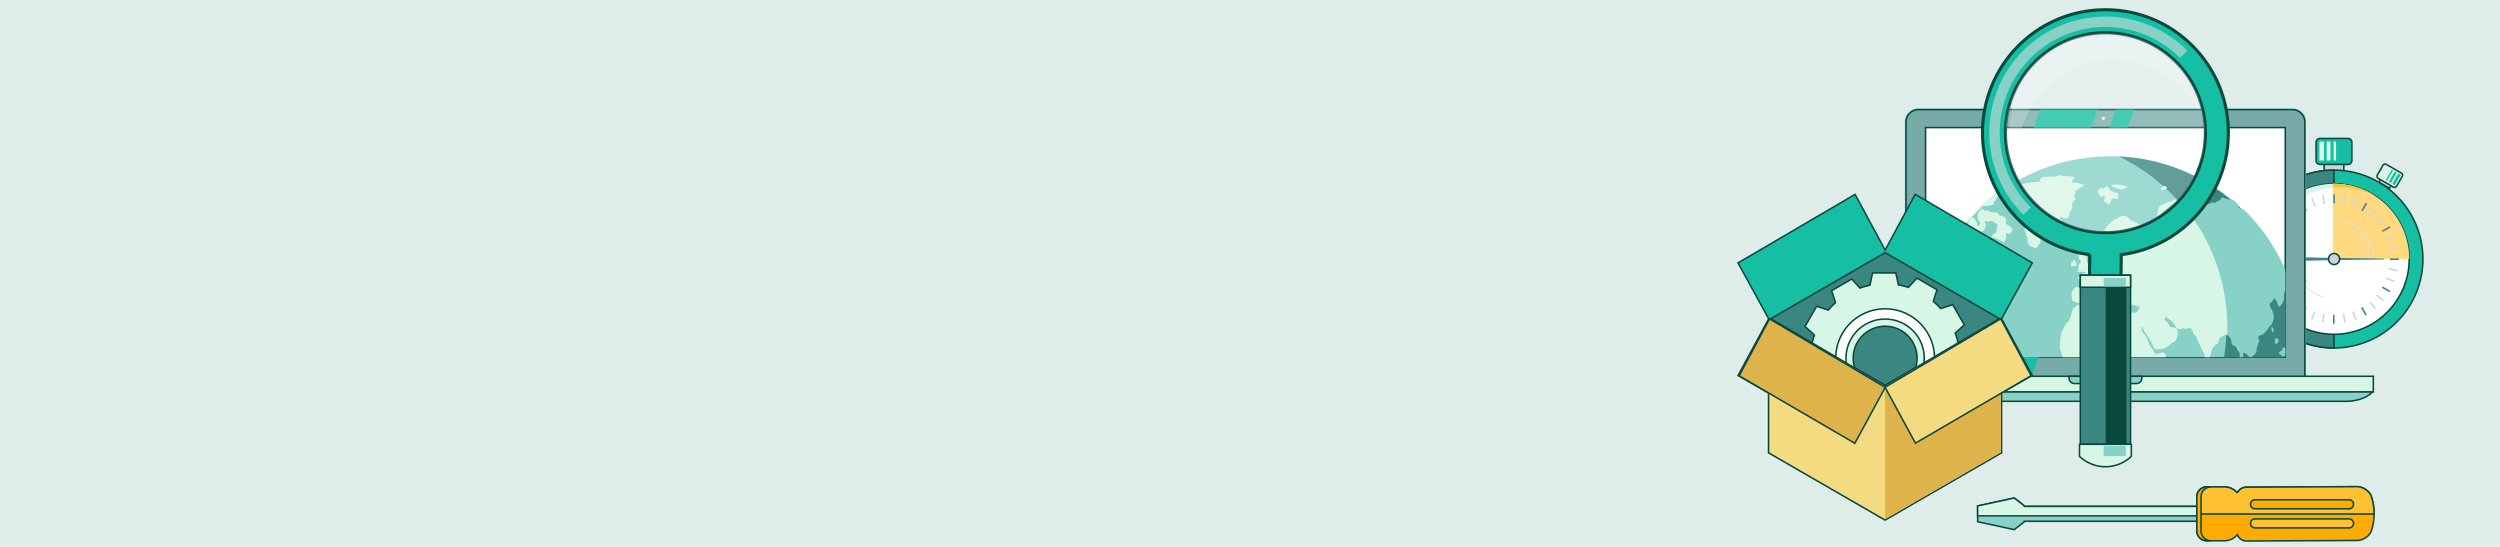 <svg xmlns="http://www.w3.org/2000/svg" xmlns:xlink="http://www.w3.org/1999/xlink" width="1600" height="350" viewBox="0 0 1600 350">
  <defs>
    <clipPath id="clip-path">
      <rect id="Rectangle_971" data-name="Rectangle 971" width="82.823" height="82.819" fill="none"/>
    </clipPath>
    <clipPath id="clip-path-2">
      <rect id="Rectangle_972" data-name="Rectangle 972" width="18.752" height="24.612" fill="none"/>
    </clipPath>
    <clipPath id="clip-path-3">
      <rect id="Rectangle_973" data-name="Rectangle 973" width="18.745" height="24.612" fill="none"/>
    </clipPath>
    <clipPath id="clip-path-4">
      <rect id="Rectangle_978" data-name="Rectangle 978" width="230.206" height="146.937" fill="none" stroke="rgba(0,0,0,0)" stroke-width="1"/>
    </clipPath>
    <clipPath id="clip-path-5">
      <rect id="Rectangle_979" data-name="Rectangle 979" width="127.518" height="127.493" fill="none"/>
    </clipPath>
    <clipPath id="clip-path-6">
      <rect id="Rectangle_980" data-name="Rectangle 980" width="121.8" height="90.075" fill="none"/>
    </clipPath>
  </defs>
  <g id="bg-Top-IT-Consulting-Services-in-Melbourne" transform="translate(0 -129)">
    <rect id="bg" width="1600" height="350" transform="translate(0 129)" fill="#deecea"/>
    <g id="bg-img-Top-IT-Consulting-Services-in-Melbourne">
      <g id="Group_3894" data-name="Group 3894" transform="translate(1113 135.255)">
        <g id="Group_3896" data-name="Group 3896">
          <rect id="Rectangle_945" data-name="Rectangle 945" width="12.566" height="13.472" transform="translate(374.462 94.92)" fill="#dce4e7"/>
          <rect id="Rectangle_946" data-name="Rectangle 946" width="12.566" height="8.289" transform="translate(374.463 94.92)" fill="#cdd5d8" stroke="#09483d" stroke-width="1"/>
          <g id="Group_3882" data-name="Group 3882">
            <g id="Group_3895" data-name="Group 3895">
              <path id="Path_6114" data-name="Path 6114" d="M370.057,91.558a2.471,2.471,0,0,1-2.472,2.471l-17.952-.005a2.466,2.466,0,0,1-2.473-2.466V79.884a2.473,2.473,0,0,1,2.473-2.47h17.952a2.47,2.47,0,0,1,2.472,2.47Z" transform="translate(22.138 4.937)" fill="#16bfa3" stroke="#09483d" stroke-width="1"/>
              <rect id="Rectangle_947" data-name="Rectangle 947" width="12.12" height="2.934" transform="translate(371.414 96.49) rotate(-89.917)" fill="#d7f6e5"/>
              <rect id="Rectangle_948" data-name="Rectangle 948" width="2.468" height="12.122" transform="translate(376.032 84.373)" fill="#d7f6e5"/>
              <rect id="Rectangle_949" data-name="Rectangle 949" width="1.537" height="12.122" transform="translate(380.54 84.372)" fill="#d7f6e5"/>
              <rect id="Rectangle_950" data-name="Rectangle 950" width="7.827" height="8.382" transform="matrix(0.866, -0.5, 0.5, 0.866, 342.974, 110.466)" fill="#dce4e7"/>
              <path id="Path_6115" data-name="Path 6115" d="M331.147,103.55l-6.775,3.906-1.957-3.377,6.779-3.917Z" transform="translate(20.56 6.387)" fill="#cdd5d8"/>
              <path id="Path_6116" data-name="Path 6116" d="M332.831,99.877a1.54,1.54,0,0,1-.562,2.1l-9.68,5.585a1.532,1.532,0,0,1-2.1-.562l-3.633-6.29a1.539,1.539,0,0,1,.563-2.1l9.678-5.59a1.538,1.538,0,0,1,2.1.562Z" transform="translate(20.193 5.919)" fill="#16bfa3"/>
              <path id="Path_6117" data-name="Path 6117" d="M323.145,105.059l-1.587.91-3.764-6.527,1.578-.915Z" transform="translate(20.266 6.283)" fill="#16bfa3"/>
              <path id="Path_6118" data-name="Path 6118" d="M325.227,103.849l-1.331.764-3.768-6.533,1.328-.768Z" transform="translate(20.415 6.206)" fill="#16bfa3"/>
              <path id="Path_6119" data-name="Path 6119" d="M327.01,102.8l-.836.48-3.764-6.535.822-.478Z" transform="translate(20.56 6.139)" fill="#16bfa3"/>
              <rect id="Rectangle_951" data-name="Rectangle 951" width="8.379" height="7.822" transform="translate(407.554 113.813) rotate(-60.028)" fill="#dce4e7"/>
              <rect id="Rectangle_952" data-name="Rectangle 952" width="4.425" height="7.822" transform="matrix(0.499, -0.866, 0.866, 0.499, 409.528, 110.389)" fill="#cdd5d8" stroke="#09483d" stroke-width="1"/>
              <path id="Path_6120" data-name="Path 6120" d="M384,99.877a1.53,1.53,0,0,0,.56,2.1l9.676,5.585a1.533,1.533,0,0,0,2.1-.566l3.636-6.286a1.542,1.542,0,0,0-.562-2.1l-9.677-5.59a1.535,1.535,0,0,0-2.1.562Z" transform="translate(24.474 5.919)" fill="#d7f6e5" stroke="#09483d" stroke-width="1"/>
              <rect id="Rectangle_953" data-name="Rectangle 953" width="7.541" height="1.823" transform="translate(418.088 111.342) rotate(-60.035)" fill="#16bfa3"/>
              <rect id="Rectangle_954" data-name="Rectangle 954" width="7.542" height="1.535" transform="translate(415.85 110.048) rotate(-59.949)" fill="#16bfa3"/>
              <path id="Path_6121" data-name="Path 6121" d="M389.109,102.8l.834.48,3.773-6.535-.835-.478Z" transform="translate(24.813 6.139)" fill="#16bfa3"/>
              <path id="Path_6122" data-name="Path 6122" d="M418.239,153.378a56.905,56.905,0,1,1-56.905-56.9,56.908,56.908,0,0,1,56.905,56.9" transform="translate(19.413 6.152)" fill="#16bfa3" stroke="#09483d" stroke-width="1"/>
              <path id="Path_6123" data-name="Path 6123" d="M361.333,210.283a56.9,56.9,0,1,1,0-113.807Z" transform="translate(19.413 6.152)" fill="#3a8681" stroke="#09483d" stroke-width="1"/>
              <path id="Path_6124" data-name="Path 6124" d="M408.954,152.853a48.145,48.145,0,1,1-48.146-48.15,48.143,48.143,0,0,1,48.146,48.15" transform="translate(19.939 6.677)" fill="#fff" stroke="#09483d" stroke-width="1"/>
              <path id="Path_6125" data-name="Path 6125" d="M316.7,155.1a48.153,48.153,0,0,1,69.45-43.181,48.146,48.146,0,1,0-46.645,84.114A48.1,48.1,0,0,1,316.7,155.1" transform="translate(19.939 6.677)" fill="#d7f6e5"/>
              <path id="Path_6126" data-name="Path 6126" d="M357.966,104.7c-.249,0-.482.018-.729.018v48.057h48.875A48.144,48.144,0,0,0,357.966,104.7" transform="translate(22.781 6.677)" fill="#ffd980"/>
              <path id="Path_6127" data-name="Path 6127" d="M357.237,104.721v2.466q2.349-.233,4.768-.235a47.9,47.9,0,0,1,21.305,4.966,47.886,47.886,0,0,0-25.344-7.214c-.249,0-.482.018-.729.018" transform="translate(22.781 6.677)" fill="#fec12f"/>
              <g id="Group_3874" data-name="Group 3874" transform="translate(339.335 118.119)" style="mix-blend-mode: multiply;isolation: isolate">
                <g id="Group_3873" data-name="Group 3873">
                  <g id="Group_3872" data-name="Group 3872" clip-path="url(#clip-path)">
                    <rect id="Rectangle_955" data-name="Rectangle 955" width="1.007" height="5.722" transform="translate(41.017 0.001)" fill="#3a8681"/>
                    <path id="Path_6128" data-name="Path 6128" d="M352.781,117.165l-1,.173L350.8,111.7l.992-.178Z" transform="translate(-316.965 -111.007)" fill="#cdd5d8"/>
                    <path id="Path_6129" data-name="Path 6129" d="M347.166,118.561l-.954.349-1.954-5.379.951-.344Z" transform="translate(-317.382 -110.901)" fill="#cdd5d8"/>
                    <rect id="Rectangle_956" data-name="Rectangle 956" width="1.007" height="5.72" transform="translate(20.369 5.745) rotate(-29.97)" fill="#3a8681"/>
                    <path id="Path_6130" data-name="Path 6130" d="M337.068,124.159l-.768.646-3.686-4.384.778-.648Z" transform="translate(-318.124 -110.481)" fill="#cdd5d8"/>
                    <path id="Path_6131" data-name="Path 6131" d="M332.9,128.182l-.648.768-4.387-3.679.653-.772Z" transform="translate(-318.428 -110.18)" fill="#cdd5d8"/>
                    <path id="Path_6132" data-name="Path 6132" d="M329.484,132.863l-.506.872-4.95-2.862.5-.877Z" transform="translate(-318.672 -109.829)" fill="#3a8681"/>
                    <path id="Path_6133" data-name="Path 6133" d="M326.94,138.065l-.347.946-5.383-1.951.349-.952Z" transform="translate(-318.852 -109.439)" fill="#cdd5d8"/>
                    <path id="Path_6134" data-name="Path 6134" d="M325.332,143.633l-.173.99-5.636-.99.173-1Z" transform="translate(-318.959 -109.023)" fill="#cdd5d8"/>
                    <path id="Path_6135" data-name="Path 6135" d="M324.72,149.387V150.4H319l-.008-1.008Z" transform="translate(-318.993 -108.593)" fill="#3a8681"/>
                    <rect id="Rectangle_957" data-name="Rectangle 957" width="5.72" height="1.008" transform="translate(0.526 47.992) rotate(-9.949)" fill="#cdd5d8"/>
                    <path id="Path_6136" data-name="Path 6136" d="M326.523,160.893l.347.948-5.376,1.967-.353-.956Z" transform="translate(-318.856 -107.859)" fill="#cdd5d8"/>
                    <rect id="Rectangle_958" data-name="Rectangle 958" width="5.721" height="1.012" transform="translate(5.24 61.578) rotate(-29.962)" fill="#3a8681"/>
                    <rect id="Rectangle_959" data-name="Rectangle 959" width="5.722" height="1.009" transform="matrix(0.767, -0.641, 0.641, 0.767, 9.295, 67.553)" fill="#cdd5d8"/>
                    <path id="Path_6137" data-name="Path 6137" d="M336.138,175.3l.768.648-3.675,4.384-.77-.65Z" transform="translate(-318.134 -106.94)" fill="#cdd5d8"/>
                    <path id="Path_6138" data-name="Path 6138" d="M340.822,178.732l.872.5-2.864,4.959-.876-.5Z" transform="translate(-317.784 -106.721)" fill="#3a8681"/>
                    <rect id="Rectangle_960" data-name="Rectangle 960" width="5.723" height="1.009" transform="matrix(0.343, -0.939, 0.939, 0.343, 26.667, 80.11)" fill="#cdd5d8"/>
                    <rect id="Rectangle_961" data-name="Rectangle 961" width="5.721" height="1.012" transform="translate(33.624 82.086) rotate(-80.23)" fill="#cdd5d8"/>
                    <rect id="Rectangle_962" data-name="Rectangle 962" width="1.013" height="5.718" transform="translate(40.796 77.098)" fill="#3a8681"/>
                    <path id="Path_6139" data-name="Path 6139" d="M363.18,183.116l.995-.18.993,5.638-1,.172Z" transform="translate(-316.175 -106.453)" fill="#cdd5d8"/>
                    <path id="Path_6140" data-name="Path 6140" d="M368.852,181.71l.948-.351,1.962,5.383-.951.345Z" transform="translate(-315.814 -106.554)" fill="#cdd5d8"/>
                    <rect id="Rectangle_963" data-name="Rectangle 963" width="1.01" height="5.727" transform="translate(58.721 72.621) rotate(-30.06)" fill="#3a8681"/>
                    <path id="Path_6141" data-name="Path 6141" d="M379.046,176.073l.771-.65,3.683,4.39-.778.649Z" transform="translate(-315.163 -106.932)" fill="#cdd5d8"/>
                    <path id="Path_6142" data-name="Path 6142" d="M383.253,172.017l.644-.774,4.386,3.677-.647.778Z" transform="translate(-314.895 -107.199)" fill="#cdd5d8"/>
                    <path id="Path_6143" data-name="Path 6143" d="M386.689,167.287l.5-.872,4.96,2.865-.505.878Z" transform="translate(-314.676 -107.507)" fill="#3a8681"/>
                    <path id="Path_6144" data-name="Path 6144" d="M389.251,162.037l.341-.948,5.381,1.961-.35.952Z" transform="translate(-314.513 -107.846)" fill="#cdd5d8"/>
                    <rect id="Rectangle_964" data-name="Rectangle 964" width="1.013" height="5.723" transform="matrix(0.18, -0.984, 0.984, 0.18, 76.451, 48.193)" fill="#cdd5d8"/>
                    <rect id="Rectangle_965" data-name="Rectangle 965" width="5.718" height="1.007" transform="translate(77.103 41.012)" fill="#3a8681"/>
                    <rect id="Rectangle_966" data-name="Rectangle 966" width="5.722" height="1.013" transform="matrix(0.984, -0.18, 0.18, 0.984, 76.487, 34.841)" fill="#cdd5d8"/>
                    <path id="Path_6145" data-name="Path 6145" d="M389.66,139.207l-.339-.948L394.7,136.3l.346.956Z" transform="translate(-314.508 -109.427)" fill="#cdd5d8"/>
                    <path id="Path_6146" data-name="Path 6146" d="M387.29,133.917l-.5-.877,4.953-2.859.507.877Z" transform="translate(-314.67 -109.817)" fill="#3a8681"/>
                    <rect id="Rectangle_967" data-name="Rectangle 967" width="5.724" height="1.01" transform="matrix(0.767, -0.641, 0.641, 0.767, 68.494, 18.165)" fill="#cdd5d8"/>
                    <rect id="Rectangle_968" data-name="Rectangle 968" width="5.725" height="1.014" transform="translate(64.048 13.818) rotate(-50.033)" fill="#cdd5d8"/>
                    <path id="Path_6147" data-name="Path 6147" d="M375.248,121.53l-.874-.5,2.858-4.958.884.511Z" transform="translate(-315.461 -110.717)" fill="#3a8681"/>
                    <rect id="Rectangle_969" data-name="Rectangle 969" width="5.721" height="1.018" transform="matrix(0.338, -0.941, 0.941, 0.338, 53.255, 7.744)" fill="#cdd5d8"/>
                    <rect id="Rectangle_970" data-name="Rectangle 970" width="5.721" height="1.011" transform="translate(47.218 6.198) rotate(-80.003)" fill="#cdd5d8"/>
                  </g>
                </g>
              </g>
              <g id="Group_3877" data-name="Group 3877" transform="translate(355.334 159.526)" style="mix-blend-mode: multiply;isolation: isolate">
                <g id="Group_3876" data-name="Group 3876">
                  <g id="Group_3875" data-name="Group 3875" clip-path="url(#clip-path-2)">
                    <path id="Path_6148" data-name="Path 6148" d="M352.627,174.425a25.678,25.678,0,0,1-18.594-22.049l.6-.06a25.037,25.037,0,0,0,18.151,21.534Z" transform="translate(-334.033 -149.813)" fill="#dce4e7"/>
                    <path id="Path_6149" data-name="Path 6149" d="M344.139,166.393a22.376,22.376,0,0,1-7.2-16.43l.517,0a21.9,21.9,0,0,0,7.04,16.048Z" transform="translate(-333.848 -149.963)" fill="#dce4e7"/>
                  </g>
                </g>
              </g>
              <g id="Group_3880" data-name="Group 3880" transform="translate(387.41 134.918)" style="mix-blend-mode: multiply;isolation: isolate">
                <g id="Group_3879" data-name="Group 3879">
                  <g id="Group_3878" data-name="Group 3878" clip-path="url(#clip-path-3)">
                    <path id="Path_6150" data-name="Path 6150" d="M382.337,148.934A25.069,25.069,0,0,0,364.186,127.4l.151-.57a25.666,25.666,0,0,1,18.594,22.045Z" transform="translate(-364.186 -126.83)" fill="#dce4e7"/>
                    <path id="Path_6151" data-name="Path 6151" d="M379.367,150.952l-.52,0A21.862,21.862,0,0,0,371.8,134.9l.353-.382a22.393,22.393,0,0,1,7.211,16.43" transform="translate(-363.7 -126.34)" fill="#dce4e7"/>
                  </g>
                </g>
              </g>
              <path id="Path_6152" data-name="Path 6152" d="M391.819,149.74c-5.5-.014-26.627-.278-31.717-.4-10.289-.239-20.383-.47-30.082-.47-1.066,0-1.6.583-1.6,1.167s.537,1.166,1.6,1.166c9.7,0,19.794-.237,30.082-.472,5.1-.122,26.225-.387,31.717-.4Z" transform="translate(20.943 9.493)" fill="#3a8681"/>
              <path id="Path_6153" data-name="Path 6153" d="M360.678,147.677a3.535,3.535,0,1,1-5,0,3.534,3.534,0,0,1,5,0" transform="translate(22.616 9.351)" fill="#cdd5d8" stroke="#09483d" stroke-width="1"/>
              <path id="Rectangle_974" data-name="Rectangle 974" d="M8.293,0h240.3a8.294,8.294,0,0,1,8.294,8.294V173.073a8.3,8.3,0,0,1-8.3,8.3H8.293A8.293,8.293,0,0,1,0,173.076V8.293A8.293,8.293,0,0,1,8.293,0Z" transform="translate(106.025 63.087)" fill="#87d1c7"/>
              <path id="Path_6154" data-name="Path 6154" d="M355.682,231.8a8,8,0,0,1-8,8H108.441a8,8,0,0,1-8-8V68.078a8,8,0,0,1,8-8H347.68a8,8,0,0,1,8,8Z" transform="translate(6.405 3.831)" fill="#76aba7" stroke="#09483d" stroke-width="1"/>
              <path id="Path_6246" data-name="Path 6246" d="M0,0H230.206V146.937H0Z" transform="translate(119.364 75.385)" fill="#fff" stroke="#09483d" stroke-width="1"/>
              <path id="Path_6155" data-name="Path 6155" d="M220.277,65.377a1.072,1.072,0,1,1-1.074-1.07,1.077,1.077,0,0,1,1.074,1.07" transform="translate(13.91 4.101)" fill="#d7f6e5"/>
              <path id="Path_6156" data-name="Path 6156" d="M213.827,71.553l4.447-11.472H181.645L177.2,71.553Z" transform="translate(11.3 3.831)" fill="#16bfa3"/>
              <path id="Path_6157" data-name="Path 6157" d="M124.153,208.995l-8.264,21.314h36.631l8.257-21.314Z" transform="translate(7.39 13.328)" fill="#16bfa3"/>
              <path id="Path_6158" data-name="Path 6158" d="M234.472,71.553l4.445-11.472H227.143L222.7,71.553Z" transform="translate(14.202 3.831)" fill="#16bfa3"/>
              <path id="Path_6159" data-name="Path 6159" d="M169.654,208.995,161.4,230.308h11.771l8.26-21.314Z" transform="translate(10.292 13.328)" fill="#16bfa3"/>
              <rect id="Rectangle_976" data-name="Rectangle 976" width="342.926" height="10.033" transform="translate(63.001 234.575)" fill="#d7f6e5" stroke="#09483d" stroke-width="1"/>
              <path id="Path_6160" data-name="Path 6160" d="M59.7,229.945c4.054,4.29,11.512,5.975,16.654,5.975H384.967c5.144,0,12.608-1.685,16.658-5.975Z" transform="translate(3.807 14.664)" fill="#87d1c7" stroke="#09483d" stroke-width="1"/>
              <path id="Path_6161" data-name="Path 6161" d="M198.517,220.513v1.082a3.583,3.583,0,0,0,3.581,3.58H241.52a3.582,3.582,0,0,0,3.586-3.58v-1.082Z" transform="translate(12.659 14.062)" fill="#87d1c7" stroke="#09483d" stroke-width="1"/>
            </g>
          </g>
          <g id="Group_3884" data-name="Group 3884" transform="translate(119.363 75.384)">
            <g id="Group_3883" data-name="Group 3883" clip-path="url(#clip-path-4)">
              <path id="Path_6162" data-name="Path 6162" d="M230.742,88.15A121.155,121.155,0,1,0,351.9,209.31,121.321,121.321,0,0,0,230.742,88.15" transform="translate(-112.377 -69.763)" fill="#87d1c7" stroke="rgba(0,0,0,0)" stroke-width="1"/>
              <path id="Path_6163" data-name="Path 6163" d="M231.93,88.277a121.14,121.14,0,0,1-52.252,230.437c-1.789,0-3.558-.044-5.345-.123A121.155,121.155,0,0,0,347.769,209.3c0-65.01-51.507-118.228-115.839-121.025" transform="translate(-108.246 -69.755)" fill="#3a8681" stroke="rgba(0,0,0,0)" stroke-width="1"/>
              <path id="Path_6164" data-name="Path 6164" d="M334.43,233.217c-1.631.042-3.706.8-3.73,1.345s-2.245,1.548-2.984,1.838-2.159,2.566-2.455,3.3c-.318.754-2.12.533-2.789.834s-2.052,1.407-2.058,2.069-.382.592-.819-.164l-.895.922-1.032,1.15c-.584,1.89-2.585,4.232-3.272,4.456-.67.178-.808,3.482-.808,4.791a6.183,6.183,0,0,0,1.154,3.635l.124,1.061.253,2.078a3.776,3.776,0,0,0,1.214,3.372c.353.271,3.372-.545,4.537-.819a7.276,7.276,0,0,0,1.617-.671,120.976,120.976,0,0,0,12.583-29.123,2.635,2.635,0,0,0-.64-.072" transform="translate(-99.366 -60.512)" fill="#87d1c7" stroke="rgba(0,0,0,0)" stroke-width="1"/>
              <path id="Path_6165" data-name="Path 6165" d="M146.016,243.577c-.178.335,2.013,2.575,2.856,3.33.848.772,2.63,4.442,3,5.632a8.955,8.955,0,0,1,.034,3.646c-.1.451.408,1.465.5,1.888.073.419-.745,4.005-.452,5.436.321,1.452-1.678,5.965-1.624,8.2s1.05,5.157,1.473,4.923c.391-.221.548,2.054-.141,2.308-.7.279-1.478,2.054-1.085,2.15.376.084-.043,1.851.069,2.543.089.707.7,5.358.83,6.508s1.763,3.969,2.128,4.937c.346.958.7,2.774.838,3.04a5.58,5.58,0,0,0,.3.578,12.221,12.221,0,0,1,1.754.8c.415.3,3.008.1,3.86-.062.849-.186.057-.977-.333-1.39-.36-.43-.707-2.482-1.146-2.7-.441-.189-.632-2.814-.25-3.393s1.965-1.521,2.123-2.012.216-2.779-.2-3.085.12-3.084-.19-4.465c-.333-1.378,2.393-2.628,2.55-3.727s3.095-2.27,3.749-2.814c.689-.547,1.239-3.673.937-4.365-.315-.66,1.07-1.2,1.724-1.2a8.7,8.7,0,0,0,1.546-.441c.238-.016.982-1.4,1.384-1.73.393-.3,1.238-3.625,1.949-4.165a5.548,5.548,0,0,0,1.34-3.109,9.554,9.554,0,0,1,1.486-2.855c.369-.541,3.09-1.785,3.592-2,.484-.191,1.22-4.581,1.434-6.169A36.869,36.869,0,0,1,183.1,245.6c.036-.51.928-.951,1.082-1.124a25.832,25.832,0,0,1,1.259-2.645A13.352,13.352,0,0,0,187.408,239a20.952,20.952,0,0,1,.5-2.435v-1.074l.024-1.714c-.486-1.336-1.965-2.979-2.332-2.612s-2.084-1.171-2.939-1.5a17.019,17.019,0,0,0-3.569-.591c-.548,0-2.433-1.551-3.272-1.813a34.183,34.183,0,0,1-3.416-.93c-.362-.24-.91-3.45-2.628-4.5-1.745-1.046-4.8-3.5-5.139-4.4s-3.665-2.778-4.712-3.348a4.128,4.128,0,0,0-2.745-.495c-.207.2-1.508-1.729-2.161-2.3-.664-.537-2.653-.989-2.752-.5s-1.407.241-1.741-.188c-.293-.406-1.321.17-1.805.335s-2.141,2.676-2.9,3.293c-.778.608-1.685-.555-2.189-.785a5.681,5.681,0,0,0-2.934.748c-.516.372-1.732-2.686-1.44-4.085s-1.27-4.2-2.449-4.271c-1.2-.068-1.573-2.989-1.332-4.088s-2.136-1.751-2.725-1.812c-.608-.095-2.093,1.425-2.339,2.158-.27.73-5.661-1-5.014-4.234a14.984,14.984,0,0,1,3.829-6.986c.639-.382,4.114-.583,4.871-.157a1.267,1.267,0,0,0,1.594-.195,10.1,10.1,0,0,1,3.8.382c.851.341,2.048,3.622,2.927,4.019s1.191-2.122,1.337-2.73a6.5,6.5,0,0,0-.623-2.6c-.222-.441,1.389-4.4,2.722-5.076,1.305-.674,2.718-2.89,2.6-3.265-.113-.394,1.068-.7,1.373-.864.328-.169-.05-3.36.479-4.067a14.96,14.96,0,0,1,3.8-2.49,3.058,3.058,0,0,0,1.094-2.713c-.289-.362,2.026-2.32,3.226-2.724,1.191-.356,2.231.69,1.938.863.235-.123,1.9-.992,2.607-1.452.841-.553,0-2.04-.52-2.484s-.2-2.173.426-2.34c.638-.147,1.181-1.659,1.033-1.982-.182-.335,2.647.26,3.72-.539,1.055-.784.319,1.908-.482,3.015a1.238,1.238,0,0,0,1.1,1.9c.486-.212,1.028.59,1.134.885s1.186-.317,1.886-.006,1.128-.968,1.189-1.573c.069-.578-1.7-1.807-1.97-2.514a46.251,46.251,0,0,1-.427-5.7c-.038-.852-1.166-2.221-1.554-1.98-.36.231-1.1-2.193-1.682-2.713a3.093,3.093,0,0,1-.706-2.1c.03-.4-2-2.5-2.486-3.494-.495-.967-1.172-.769-1.2-.337-.06.464-1.461.52-2.051.464-.567-.049-1.053-2.292-1.053-3.136s-2.612-.99-3.04-1.681c-.419-.662-2.13-.355-2.406-.805a2.665,2.665,0,0,0-2.073-.733c-.312.165-.155,6.228-.437,7.872s-1.682,3.067-2.2,3.032c-.5-.031-.195,1.172.152,1.068s-.98,1.784-1.165,3.036c-.181,1.225-1.429-.068-1.628-1.2-.216-1.124-1.445-2.658-1.664-2.262-.246.382-1.1-.462-1.47-.227s-2.7-1.356-3.646-1.88c-.919-.478-1.47-3.374-2-3.638-.539-.24-.07-.6-.095-1.032-.007-.436,1.822-2.112,2.378-2.773a34.019,34.019,0,0,1,3.366-3.869,3.515,3.515,0,0,0,1.29-2.35c-.151-.251,3.415-1.379,4.381-1.721.974-.322,1.831-3.021,1.936-3.787a3.221,3.221,0,0,0-1.032-2.419c-.463-.188,1.332-.271,1.925.039.611.278,2.429-.552,3.168-.166.711.378,2.184,1.246,3.234,1.924l-.222,1.975-.439,3.348c-2.8,1.156-3.6,3.172-2.619,3.134s5.471,1.945,6.73,2.851,1.655-1.313,2.037-2.056a5.345,5.345,0,0,0-.054-3.3c-.295-.428,1.474-.29,1.968.185s1.074-.482,1.465-.66.572-2,.788-2.378c.2-.368-.855-.741-.887-1.212s-2.036-1.341-2.681-1.654c-.681-.315-.838-1.694-.511-1.939s-.218-2-.532-2.6c-.323-.582-2.432-1.066-3.125-1.066-.711,0-1.425-1.618-1.822-1.851a10.819,10.819,0,0,0-3.789-.339c-.666.2-1.883-1.909-3-1.277-1.146.65-2.316-.754-2.807-1.019-.53-.29-3.164,2.559-3.14,4.544.04,1.986,1.02,3.916,1.453,3.973.4.07-.105,1.855-.558,2.38-.46.5-1.583-.553-1.142-1.011.413-.433-1.144-2.519-1.7-3.383-.377-.613-1.763-1.15-2.687-1.512-.551.578-1.064,1.181-1.605,1.789a4.378,4.378,0,0,1,.22,2.38c-.394,1.212-1.419,1.4-1.479.874-.02-.227-.527-.419-1.139-.495A121.521,121.521,0,0,0,109.6,193.067a7.012,7.012,0,0,1,1.421,2.029c.347,1.066,2.2,1.769,2.561,2,.333.2.466-2.049.218-2.637s.444-.952.444-.5c-.018.432,1.736,2.421,2.326,3.138s1.183,5.366,1.74,6.363,5.927,3.08,7.656,3.439a9.2,9.2,0,0,1,4.246,2.86c.334.553,2.642.835,3.127,1.056s1.672,1.787,2.152,2.1a2.676,2.676,0,0,1,.879,1.507c0,.236,3.032,1.386,3.769,2.215a1.643,1.643,0,0,0,2.182.239c.229-.328.837,1.616,1.147,2.28a4.407,4.407,0,0,1,.139,2.606c-.24.251-.665,3.3-1.171,3.909a15.993,15.993,0,0,0-1.375,5.924,7.128,7.128,0,0,0,2.281,2.968c.6.249.341,1.2-.132,1.265s-.265,4.3.886,4.928,2.087,2.5,1.926,2.821" transform="translate(-112.375 -67.749)" fill="#87d1c7" stroke="rgba(0,0,0,0)" stroke-width="1"/>
              <path id="Path_6166" data-name="Path 6166" d="M157.332,166.311V166.3c-.035.033-.046.041,0,.015" transform="translate(-109.332 -64.779)" fill="#87d1c7" stroke="rgba(0,0,0,0)" stroke-width="1"/>
              <path id="Path_6167" data-name="Path 6167" d="M149.767,118.955c1.466-.26,3.886-.66,4.05-1.056a2.623,2.623,0,0,0-.128-1.7c.217,0,.5.035.718.035.529,0,1.472-3.048,2.047-3.758s3.922-1.757,4.726-2.243c.783-.473,2.525-2.151,3.205-2.342.664-.2,1.625-1.767,1.481-2.075s2.266-1.771,3.189-2.159,1.4-1.467,1.036-1.516c-.221-.02-5.32,2.654-9.977,5.305a121.92,121.92,0,0,0-15.021,12.046c1.466-.109,3.725-.378,4.674-.537" transform="translate(-110.111 -68.871)" fill="#87d1c7" stroke="rgba(0,0,0,0)" stroke-width="1"/>
              <path id="Path_6168" data-name="Path 6168" d="M234.941,270.1c1.558-.939,4.2-4.864,5.088-5.681s1.5-3.79,1.678-4.437a4.258,4.258,0,0,1,1.991-1.831c.517-.165,2.078-6.726,3.47-8.164s3.025-8.385,2.843-10.881a35.1,35.1,0,0,1,1.222-8.424,11.411,11.411,0,0,1,2.626-3.587,81.46,81.46,0,0,0,4.956-7.174c1.081-1.787,2.1-5.69,1.9-6.588-.21-.931-2.535-1.566-2.966-1.121s-2.633.822-3.34.822-2.32-3.767-3.319-4.54-1.9-5.073-2.471-5.889-2.182-2.88-2.67-3.359c-.506-.47-.6-2.75-.719-3.385s.954.414,1.168,1.307c.18.922,2.76,4.593,3.569,5.825s2.89,5.192,3.432,6.408c.558,1.239,5.234.621,6.752-.1s3.437-1.939,3.49-2.353c.082-.425,2.49-1.548,3.176-2.083.666-.546,1.269-3.356,1.7-3.8.441-.473-.337-3.152-.857-3.956s-2.932-1.444-3.409-1.133c-.519.324-1.562-1.8-1.944-2.572-.347-.785-2.216-1.734-2.416-2.28s.494-1.367.79-1.551,3.716,2.215,4.721,3.436a24.151,24.151,0,0,1,2.309,3.767c.162.382,2.871.588,3.477.123.6-.434,1.3-.328,1.532.258l.859-.147,2.972-.472a6.141,6.141,0,0,1,1.77,3.163,2.976,2.976,0,0,0,1.439,1.647c.582.15,1,2.1,1.17,2.571a47.587,47.587,0,0,1,2.218,4.615,28.57,28.57,0,0,0,2.13,4.247,10.2,10.2,0,0,1,.652,3.017,2.228,2.228,0,0,0,1.749,1.451c.674-.048,2.03-4.321,2.359-5.893.31-1.589,1.416-2.9,1.708-2.9.331,0,.572-.877.572-1.217,0-.323,1.714-.3,1.868-.724.131-.43.658-3.262,1.271-3.668a26.844,26.844,0,0,1,3.57-2.132c.761-.27,2.7,1.421,3.147,2.207a6.736,6.736,0,0,1,.662,3.107c-.165.327,1.025,2.061,2.082,2.036,1.027-.045,1.35,1.314,1.385,1.8s1.4,1.871,1.687,2.5a5.285,5.285,0,0,1,0,2.707,9.758,9.758,0,0,0,.165,3.241c.172.617,3.367,3.863,4.586,4.857,1.188.97,1.758-2.028,1.147-2.951s-2.7-3.083-3.187-3.726c-.5-.662-.59-3.254-.4-3.973s1.84.4,2.506.928a5.229,5.229,0,0,1,1.612,2.073c.027.4,4.306-2.006,4.461-4.6.161-2.624,1.59-5.561,1.721-6.244s-.429-1.634-.788-1.658.636-1.989,1.859-1.959c1.182.037,4.067-3.2,4.773-4.475a9.373,9.373,0,0,1,2.22-2.473,23.867,23.867,0,0,0,1.29-4.443c.171-1.237-.705-3.2-.8-3.854a13.316,13.316,0,0,0-1.428-2.6,5.59,5.59,0,0,1-.347-2.555c.151-.329,1.237-.67,1.372-.963.1-.3,1.356-1.613,1.242-2.205-.082-.587.771.764,1.357,1.241.559.483,1.167,3.6,1.88,3.937.689.34,3.543-3.289,3.2-5.651s.83-5.35,1.514-5.621c.517-.2,1.847-2.117,2.757-3.456a122.121,122.121,0,0,0-30.033-47.36,1.386,1.386,0,0,1-.471-.009l-1.051-.227c-1.752-.378-2.757-2.245-2.456-2.686a1.273,1.273,0,0,0-.016-.811c-.973-.883-1.984-1.751-2.985-2.6-.834-.024-1.7,0-2.217-.02a9.346,9.346,0,0,1-3.719-1.191c-.417-.406-1.788.364-1.859,1.123-.094.752-2.478,1.1-2.7,1.675a1.271,1.271,0,0,1-1.7.294c-.255-.338-2.455.783-3.56.948a18.36,18.36,0,0,0-3.663,1.263,5.675,5.675,0,0,0-1.838,1.842c-.19.477-1.6,1.256-2.045,1.447-.468.169-.374,2.22.205,2.518s-1.082-.238-1.811-.624c-.765-.37-1.569.866-1.811,1.315-.225.421-.9-.267-.862-.888.017-.613-1.829-1.1-2.086-.613s-1.537-.167-2.042-.439c-.535-.276-2.837,2.122-3.689,2.965-.857.866-4.927,1.532-5.687,1.2-.746-.3-1.516,1.83-.861,1.946.656.134-1.652-.1-2.922.019a20.52,20.52,0,0,0-5.806,2.24.943.943,0,0,1-1.585-.633c0-.506-1.414-.966-1.834-1.111-.4-.146-1.216,2.749-1.945,3.3-.746.567-1.614-2.253-3.325-2.725s-4.4-2.1-5.176-2.308c-.748-.2-2.28-1.805-2.721-2.264-.413-.461-2.621-.857-3.325-.857a10.919,10.919,0,0,0-3.583,1.829c-.595.506-1.542.415-1.833.6-.306.168-2.866,2.7-3.867,3.481s-2.745,4.184-3.294,4.992a2.443,2.443,0,0,1-1.735.983c-.333.007-.607.915-.607,1.252s-2.937,1.867-3.255,3.2.288,4.41.288,5.5c0,1.07,1.091,3.238,1.918,3.281.8.027.395,1.847.178,2.337-.215.513.519,1.081.493,1.512s-2.078,1.046-2.709,1.283a4.642,4.642,0,0,0-1.783,2.193c-.117.464-2.1.779-2.74,1.432a11.865,11.865,0,0,1,.549-1.432,2.293,2.293,0,0,0-.441-2.216c-.315-.26-.468-3.814-.96-4.566a15.025,15.025,0,0,0-2.056-2.308c-.3-.248.236-1.17.407-1.572s-1.667-.623-2.165-.33c-.5.278-.768,3.8-.985,4.758a3.165,3.165,0,0,0,1.228,2.5c.3.073.195,1.8-.419,1.861-.657.055-1.25,2.588-.92,3.166s-.466,1.7-.84,1.968c-.379.247,2.479.1,3.775.071s2.3.553,2.171.647c-.116.121-2.486.465-2.9,1.02s-2.029,1.634-2.326,2.061.528,1.365,1.2,1.331,1.454,2.332,1.982,2.787c.524.423.327,1.662.1,2s-3.423-.237-4.626.081c-1.21.29-2.732,2.837-2.827,3.811a23.318,23.318,0,0,0,.357,4.5c.149.751,2.664,1.225,3.177,1.614.531.363,2.937.005,3.447.245.485.231,2.115-2.466,2.456-3.7.306-1.248,2.884-3.548,3.436-4.4.533-.844,3.308-.757,3.974-1.193.705-.444.317,2.112.634,3.5.333,1.407,3,1.23,2.611-.091-.4-1.3.256-1.88.355-1.394.127.46,2.682,1.507,3.17,2.248s.333,2.318-.235,2.3-.578,1.718.031,1.916c.586.171,1.383-1.969,2.026-2.3s1.177-1.64.862-1.749c-.273-.106.552-1.3.928-.917a15.986,15.986,0,0,0-2.464-3.689c-1.081-1.1-.317-.621,1.712,1.081l1.407,1.956c.256.353.637,1.432.87,1.826l.333.582a13.436,13.436,0,0,1,.526,3.074,2.193,2.193,0,0,0,1.765,1.465c.66-.053,1.172.311,1.036.345s.438,1.332,1.1,1.356.949-1.681.278-1.738c-.668-.02-.552-2.5-.652-3.57-.082-1.081.485-1.975.721-1.975s-.029,2.226-.013,2.735a7.4,7.4,0,0,0,.6,2.229l.688.528,1.524,1.18c2.231-.651,5.175-.147,5.077.293-.115.466,1.632.572,1.729-.151.105-.739.2.016.2.521s-1.471,2.469-1.7,3.376-5.341.3-7.525.131c-2.211-.172-5.443.582-5.691,1.237s-3.672-1.505-5.237-2.178-2.792-3.055-3.119-3.348c-.33-.329.267-1.1.116-1.569-.151-.486-3.739-.575-4.777-.194s-6.41.957-7.671,1.528c-1.283.552-3.2-.047-3.809-.161-.591-.1-2.011,1.663-2.721,1.97-.744.326-1.638,2.8-2.055,5.542l-.972,1.9-.617,1.225c-1.772,1.342-3.734,5.844-4.327,6.75-.556.9-1.034,7.384-1.034,9.566s1.907,6.807,2.455,8.07c.517,1.279,3.809,4.1,4.925,4.785,1.084.638,4.663.74,5.838.74a3.6,3.6,0,0,0,2.962-2.471l1.714.184.795.063c.037.97,2.579,1.742,3.192,2.078a5.533,5.533,0,0,0,2.783-.061c.511-.162,1.066,4.325.711,5.622-.38,1.29.866,5.846,1.234,7.2.364,1.372,1.916,5.11,2.079,6.453s-.911,5.811-1.084,7.361c-.191,1.578,1.938,5.953,2.506,7.448a25.383,25.383,0,0,1,1.015,5.482c0,.754,2.313,5.265,2.85,7.136.519,1.865,6.349,2.308,7.924,1.409" transform="translate(-107.053 -68.182)" fill="#87d1c7" stroke="rgba(0,0,0,0)" stroke-width="1"/>
              <path id="Path_6169" data-name="Path 6169" d="M327.093,208.962c.178.319,1.623-.835,2.49-.961.9-.15,1.425-2.505.748-2.659-.681-.2-1.555-2.012-2.049-2.232s-1.467.788-1.424,1.5c.034.736-1.6,1.01-1.9,1.595-.3.606-.3,1.037.042.974.321-.055,1.947,1.456,2.094,1.787" transform="translate(-98.655 -62.434)" fill="#87d1c7" stroke="rgba(0,0,0,0)" stroke-width="1"/>
              <path id="Path_6170" data-name="Path 6170" d="M325.511,220.816c.438-.168-.061-2.5-.962-2.685-.919-.2-3.457,3.056-2.965,4.95.479,1.869,1,1.749,1.275,1.355.255-.4,1.765.252,2.194.394.457.165.457-.3,0-.985-.429-.7,0-2.869.457-3.029" transform="translate(-98.86 -61.474)" fill="#87d1c7" stroke="rgba(0,0,0,0)" stroke-width="1"/>
              <path id="Path_6171" data-name="Path 6171" d="M321.106,218.879c.105-.819.28-3.43.4-3.928.138-.537-1.4-2.028-2.166-2.291s-3.235,5.082-4.994,6.009c-1.781.96-2.41,4.188-1.944,4.948s4.146,1.146,4.789,1.728c.65.559,1.358-.1,1.751-.194s.273-.344.114-.429c-.169-.1,1.295-1.619,1.489-2.584s.464-2.423.562-3.258" transform="translate(-99.451 -61.823)" fill="#87d1c7" stroke="rgba(0,0,0,0)" stroke-width="1"/>
              <path id="Path_6172" data-name="Path 6172" d="M311.348,226.877c-1.381-.53-3.013.288-3.139.819-.151.533,5.321,1.408,7.129,1.9s2.942.652,2.518.353c-.408-.318-5.133-2.549-6.508-3.073" transform="translate(-99.709 -60.927)" fill="#87d1c7" stroke="rgba(0,0,0,0)" stroke-width="1"/>
              <path id="Path_6173" data-name="Path 6173" d="M321.652,193.689c.439-.624-.617-3.48-1.136-2.829s-.149,2.3.013,2.893.684.532,1.123-.065" transform="translate(-98.941 -63.219)" fill="#87d1c7" stroke="rgba(0,0,0,0)" stroke-width="1"/>
              <path id="Path_6174" data-name="Path 6174" d="M324.808,199.368c.32-.738-.406-1.549-1.575-1.789-1.177-.257-1,3.292-.494,3.752s1.738-1.215,2.069-1.963" transform="translate(-98.807 -62.785)" fill="#87d1c7" stroke="rgba(0,0,0,0)" stroke-width="1"/>
              <path id="Path_6175" data-name="Path 6175" d="M330.44,220.057c1.407.981,4.555.526,4.653-1.382-1.4-.91-4.786-.764-4.653,1.382" transform="translate(-98.292 -61.473)" fill="#87d1c7" stroke="rgba(0,0,0,0)" stroke-width="1"/>
              <path id="Path_6176" data-name="Path 6176" d="M329.785,179.262a1.926,1.926,0,0,0-.7,1.875c-.091,0-.182-.013-.255-.013-.466,0-.518,1.864-.029,2.182s1.668-1.452,2.321-1.881a3.525,3.525,0,0,1,2.045-.532,5.461,5.461,0,0,0,2.449-.731,2.028,2.028,0,0,0,.669-.825c-.267-1.365-.589-2.7-.92-4.042-.588.427-1.246.895-1.556,1.172-.633.562-3.246,2.262-4.026,2.795" transform="translate(-98.418 -64.206)" fill="#87d1c7" stroke="rgba(0,0,0,0)" stroke-width="1"/>
              <path id="Path_6177" data-name="Path 6177" d="M299.409,214.22a.036.036,0,0,0,.031.018c-.257-.176-.277-.2-.031-.018" transform="translate(-100.281 -61.731)" fill="#87d1c7" stroke="rgba(0,0,0,0)" stroke-width="1"/>
              <path id="Path_6178" data-name="Path 6178" d="M308.2,222.451a15.211,15.211,0,0,0-3.755-4.347l-.6-.977-.648-1.05c-.566-1.177-2.32-2.088-2.471-2.425s-.7,1.017-1.294.617c.3.22.958.7,1.878,1.34,1.632,1.17,4.8,9.117,5.515,9.682s1.878-1.683,1.375-2.841" transform="translate(-100.269 -61.763)" fill="#87d1c7" stroke="rgba(0,0,0,0)" stroke-width="1"/>
              <path id="Path_6179" data-name="Path 6179" d="M283.992,209.913c-.446.886,2.337,2.8,2.559,2.375a5.307,5.307,0,0,0-.85-3.13c-.509-.49-1.264-.147-1.709.754" transform="translate(-101.256 -62.06)" fill="#87d1c7" stroke="rgba(0,0,0,0)" stroke-width="1"/>
              <path id="Path_6180" data-name="Path 6180" d="M249.39,250.723c.108.93,2.02,1.691,2.576,1.542s2.107-3.021,2.324-3.837a18,18,0,0,0,.389-3.019c0-.406.26-1.372.477-1.472a5.439,5.439,0,0,0,.79-2.145c.2-1.1-1.185-6.108-1.207-6.983-.04-.888-1.021.455-1.286,1.336-.278.9-2.748,2.716-3.31,3.47a7.515,7.515,0,0,0-.935,3.759,5.864,5.864,0,0,1-.476,2.669c-.254.474.555,3.723.657,4.678" transform="translate(-103.505 -60.429)" fill="#87d1c7" stroke="rgba(0,0,0,0)" stroke-width="1"/>
              <path id="Path_6181" data-name="Path 6181" d="M164.8,282.425h1.687c.276-1.805-1.78-1.507-1.687,0" transform="translate(-108.854 -57.453)" fill="#87d1c7" stroke="rgba(0,0,0,0)" stroke-width="1"/>
              <path id="Path_6182" data-name="Path 6182" d="M209.872,105.256a5.576,5.576,0,0,1-2.839-.619,7.278,7.278,0,0,0-3.832-.3c-.789.349-.24-1.914.849-2.168,1.089-.227.16-1.779-1-1.787s-4.04-.424-4.723-.278-1.995-.473-2.483-.547-3.947,1.033-5.573.957a38.907,38.907,0,0,0-6.506.348c-.881.216-1.514,1.918-1.381,2.522.111.6-3.872.588-5.136.611s-8,1.454-9.763,2.429c-1.745.938-3.119,3.414-2.542,3.465s-.969,1.456-1.928,1.773c-.933.32-3.195.48-3.716,1.012-.529.5.563.887.781,1.239s.825-.315,1.423.053c.593.315,2.554.471,3.079.668.532.213-1.669.627-2.7.7s-.783,2.1.054,2.371,2.993.582,3.208.231,2.557.38,3.623.5c1.033.113,1.848,2.756,2.17,3.327a8.715,8.715,0,0,1,.323,3.165c-.089.582,1.862,1.648,2.212,1.268s.248.917-.54.852c-.77-.062-.269,2.158.687,2.488s.305,1.7-.246,2.116-.231,1.734-.813,2.2c-.564.464,2.007,4.917,1.967,7.2,0,2.284,1.438,4.158,1.989,4.158s2.416.458,2.662.954c.258.477,1.169-.353,1.505-.735a15.952,15.952,0,0,0,1.7-2.424,61.1,61.1,0,0,0,2.055-6.055c.173-.5,2.328-.184,2.824-.435a27.6,27.6,0,0,0,2.285-1.687c.414-.344,3.477-1.638,4.325-2.251.829-.6,2.233-3.2,2.887-3.761.637-.56-.349-.394-1.169-.919a.9.9,0,0,1-.222-1.454c.251-.255,2.717.417,3.574.741s2.495-.839,1.874-1.3c-.636-.441-.3-.435,0-.241s.62-1.515.3-1.82c-.335-.329,2.487-2.4,1.99-4.351s.784-3.958,1.532-3.974c.774-.037.535-2.213-.366-2.423-.919-.2-.054-.4.293-.711a4.618,4.618,0,0,0,.57-2.635c-.2-.374,1.391-.791,1.663-1.24a7.434,7.434,0,0,1,2.764-1.465c.648-.14,1-1.874.306-1.783" transform="translate(-109.214 -69.035)" fill="#87d1c7" stroke="rgba(0,0,0,0)" stroke-width="1"/>
              <path id="Path_6183" data-name="Path 6183" d="M222.134,106.426c-.87-.293-2.633.662-2.415,1.207s-1.434-.711-2.584-.1-1.483,2.637-.96,2.906c.544.26.911,1.892.947,2.186.013.311,2.237.1,2.816-.382s.5,1.653-.062,2.222c-.58.564.2,1.709.825,1.8s1.468,1.556,2.1,1.542c.663-.011,1.746-2.48,2-3.4s2.381-.2,3.359.094,1.334-3.4.278-3.949-2.371-.28-2.814-.7a3.6,3.6,0,0,0-1.7-.888c-.462-.071-.935-2.262-1.789-2.539" transform="translate(-105.594 -68.601)" fill="#87d1c7" stroke="rgba(0,0,0,0)" stroke-width="1"/>
              <path id="Path_6184" data-name="Path 6184" d="M230.158,108.252c1.7.249,3.633-1.165,4.053-1.571.435-.39-4.764-1.456-6.743-1.512s-3.553.2-3.553.588c.04.395,4.511,2.247,6.243,2.495" transform="translate(-105.084 -68.678)" fill="#87d1c7" stroke="rgba(0,0,0,0)" stroke-width="1"/>
              <path id="Path_6185" data-name="Path 6185" d="M200.282,151.938c-.444-.2-.71,1.514-.588,2.159.1.647,1.669.58,2.353.469a1.31,1.31,0,0,0,1.189-1.212c-.033-.569-1.005-3.1-1.391-3.1s-1.1,1.868-1.563,1.684" transform="translate(-106.631 -65.802)" fill="#87d1c7" stroke="rgba(0,0,0,0)" stroke-width="1"/>
              <path id="Path_6186" data-name="Path 6186" d="M205.53,133.331c-.34-.631-3.04-.549-3.706-.6a7.721,7.721,0,0,1-3.072-1.136c-.363-.421-.656,1.656-1.265,1.94-.635.26.3.68.556.446.229-.215-.019,1.07-.29,1.518s1.772.756,2.034,1.437a1.7,1.7,0,0,0,1.9.972c.807-.122,2.441-.972,3.016-1.033s1.2-2.912.832-3.549" transform="translate(-106.784 -66.996)" fill="#87d1c7" stroke="rgba(0,0,0,0)" stroke-width="1"/>
              <path id="Path_6187" data-name="Path 6187" d="M258.8,118.979c.919-.934,4.75-2.182,5.176-3.15a1.205,1.205,0,0,0-.656-1.736,1.511,1.511,0,0,0-.955.631c-.09.145-4.458,1.195-5.811,1.838a15.8,15.8,0,0,0-3.483,2.213c-.557.582-1.49,4.924-1.8,5.4-.324.5,1.456,2.262,2.244,2.759a2.972,2.972,0,0,0,2.169.135c.323-.084-.391-3.13-.807-4.175s3-2.974,3.929-3.914" transform="translate(-103.343 -68.108)" fill="#87d1c7" stroke="rgba(0,0,0,0)" stroke-width="1"/>
              <path id="Path_6188" data-name="Path 6188" d="M253.926,108.187c1.447,1.424,2.229-.631,3.822-.437-.018-2.9-3.955-1.9-3.822.437" transform="translate(-103.171 -68.627)" fill="#87d1c7" stroke="rgba(0,0,0,0)" stroke-width="1"/>
              <path id="Path_6189" data-name="Path 6189" d="M280.277,108.643c-.049.529,3.983.95,5.15.744s-.239-2.036-1.958-1.924-3.155.639-3.191,1.181" transform="translate(-101.49 -68.532)" fill="#87d1c7" stroke="rgba(0,0,0,0)" stroke-width="1"/>
              <path id="Path_6190" data-name="Path 6190" d="M143.1,136.739c-.429.4-.067,2.364.736,2.419s2.105-2.963,3.09-2.37c.964.615,1.661.848,1.479.519a31.013,31.013,0,0,0-3.318-1.778c-.349-.207-1.576.821-1.987,1.21" transform="translate(-110.25 -66.743)" fill="#87d1c7" stroke="rgba(0,0,0,0)" stroke-width="1"/>
              <path id="Path_6191" data-name="Path 6191" d="M152.773,199.654c0,.329,1.749.288,2.037-.271.285-.532.13-.967-.348-.967-.457,0-1.689.9-1.689,1.238" transform="translate(-109.621 -62.731)" fill="#87d1c7" stroke="rgba(0,0,0,0)" stroke-width="1"/>
              <path id="Path_6192" data-name="Path 6192" d="M145.953,197.1c.839-.16.437,1.194.614,1.691.226.481,2.253.863,2.642,1.194.415.324,1.44-.621,2.261-.519.79.113-.282-2.786-1.614-2.7-1.37.081-2.44-1.229-2.747-1.39a22.7,22.7,0,0,1-2.349-1.456c-.437-.357-3.888-.658-5.052-.658a3.78,3.78,0,0,0-2.623,1.566c-.2.408,1.851.668,2.423.362a5.721,5.721,0,0,1,3.868,1.005,3.114,3.114,0,0,0,2.576.9" transform="translate(-110.622 -63.059)" fill="#87d1c7" stroke="rgba(0,0,0,0)" stroke-width="1"/>
              <path id="Path_6193" data-name="Path 6193" d="M141.951,199.618c0,.329,1.782.117,2.2.14s.413-.278-.023-.655c-.462-.357-2.18.176-2.18.515" transform="translate(-110.311 -62.695)" fill="#87d1c7" stroke="rgba(0,0,0,0)" stroke-width="1"/>
              <path id="Path_6194" data-name="Path 6194" d="M143.182,191c-.457-.18-.83.54-.83.88a.59.59,0,0,0,.568.617c.313,0,.723-1.309.262-1.5" transform="translate(-110.286 -63.206)" fill="#87d1c7" stroke="rgba(0,0,0,0)" stroke-width="1"/>
              <path id="Path_6195" data-name="Path 6195" d="M146.741,191.294a1.836,1.836,0,0,0-1.152-.608c-.243,0-.4.584-.357,1.283.036.741,1.649-.343,1.509-.674" transform="translate(-110.103 -63.224)" fill="#87d1c7" stroke="rgba(0,0,0,0)" stroke-width="1"/>
              <path id="Path_6196" data-name="Path 6196" d="M149.27,195.3c.719-.346.813-1.212.39-1.166s-1.216-1.232-1.68-1.42c-.454-.171-.844.78-.844,1.184,0,.428.277.716.577.632.331-.084.841,1.1,1.556.77" transform="translate(-109.981 -63.096)" fill="#87d1c7" stroke="rgba(0,0,0,0)" stroke-width="1"/>
              <path id="Path_6197" data-name="Path 6197" d="M335.664,221.373c-.367.2-2.162.416-2.4.063s-.595.725-.977.889c-.382.182-.17,1.115.4.829.414-.2,2.1.732,3.473,1.605.283-1.354.515-2.736.755-4.122-.5.264-1.021.626-1.246.736" transform="translate(-98.186 -61.314)" fill="#87d1c7" stroke="rgba(0,0,0,0)" stroke-width="1"/>
              <path id="Path_6198" data-name="Path 6198" d="M153.322,115.618c-.128-.129-.623.243-.4.47.105.147.617-.221.4-.47" transform="translate(-109.616 -68.013)" fill="#d1ecfb" stroke="rgba(0,0,0,0)" stroke-width="1"/>
              <path id="Path_6199" data-name="Path 6199" d="M166.039,153.466c-.1-.151-.623.247-.427.48.134.141.637-.233.427-.48" transform="translate(-108.805 -65.6)" fill="#d1ecfb" stroke="rgba(0,0,0,0)" stroke-width="1"/>
              <path id="Path_6200" data-name="Path 6200" d="M185.446,241.829A13.419,13.419,0,0,0,187.409,239a20.674,20.674,0,0,1,.5-2.435v-1.074l.024-1.714c-.486-1.336-1.964-2.979-2.333-2.612s-2.082-1.171-2.939-1.5a16.928,16.928,0,0,0-3.569-.591c-.546,0-2.433-1.551-3.271-1.813a34.475,34.475,0,0,1-3.416-.93c-.361-.24-.908-3.45-2.628-4.5-1.745-1.045-4.8-3.5-5.138-4.4s-3.665-2.776-4.713-3.347a4.128,4.128,0,0,0-2.745-.495c-.207.2-1.508-1.73-2.162-2.3-.664-.537-2.652-.99-2.752-.5s-1.407.243-1.74-.188c-.294-.405-1.323.171-1.807.336s-2.139,2.675-2.895,3.293c-.777.608-1.685-.555-2.188-.786a5.685,5.685,0,0,0-2.935.748c-.515.373-1.731-2.685-1.44-4.084s-1.269-4.2-2.448-4.271c-1.2-.069-1.573-2.99-1.333-4.088s-2.135-1.751-2.725-1.812c-.608-.1-2.093,1.425-2.34,2.157-.27.731-5.659-1-5.011-4.233a15,15,0,0,1,3.826-6.986c.639-.382,4.116-.583,4.873-.157a1.266,1.266,0,0,0,1.594-.2,10.129,10.129,0,0,1,3.8.382c.85.343,2.047,3.623,2.925,4.02s1.194-2.122,1.339-2.73a6.518,6.518,0,0,0-.624-2.6c-.221-.441,1.39-4.4,2.723-5.076,1.3-.674,2.718-2.89,2.6-3.265-.113-.394,1.068-.7,1.371-.864.33-.169-.048-3.361.48-4.067a14.938,14.938,0,0,1,3.8-2.49,3.061,3.061,0,0,0,1.092-2.713c-.289-.363,2.025-2.32,3.226-2.724,1.192-.357,2.232.69,1.938.862.235-.122,1.905-.992,2.608-1.451.841-.554,0-2.04-.521-2.484s-.2-2.173.427-2.34c.636-.147,1.18-1.661,1.033-1.982-.183-.335,2.647.26,3.719-.539,1.056-.784.319,1.908-.482,3.014a1.238,1.238,0,0,0,1.1,1.9c.486-.211,1.028.59,1.134.886s1.185-.318,1.887-.006,1.128-.968,1.187-1.574c.071-.577-1.7-1.806-1.969-2.513a46.486,46.486,0,0,1-.425-5.7c-.04-.853-1.168-2.222-1.554-1.981-.36.232-1.1-2.192-1.683-2.712a3.086,3.086,0,0,1-.705-2.1c.029-.4-2-2.5-2.486-3.494-.495-.968-1.172-.77-1.2-.337-.06.464-1.461.519-2.051.464-.568-.049-1.053-2.292-1.053-3.136s-2.612-.99-3.04-1.681c-.421-.662-2.131-.355-2.406-.806a2.667,2.667,0,0,0-2.073-.732c-.312.164-.155,6.228-.437,7.871s-1.683,3.068-2.2,3.032c-.5-.03-.2,1.172.151,1.068s-.979,1.785-1.166,3.037c-.18,1.225-1.427-.069-1.626-1.2-.216-1.125-1.446-2.659-1.663-2.262-.247.382-1.1-.462-1.471-.227s-2.7-1.356-3.646-1.881c-.919-.477-1.469-3.374-2-3.638-.539-.239-.071-.6-.1-1.032-.006-.435,1.823-2.111,2.378-2.772a34.033,34.033,0,0,1,3.366-3.869,3.513,3.513,0,0,0,1.291-2.351c-.151-.251,3.414-1.379,4.381-1.72.973-.322,1.83-3.022,1.935-3.787a3.212,3.212,0,0,0-1.033-2.42c-.462-.188,1.332-.27,1.926.04.612.278,2.43-.552,3.168-.167.712.378,2.185,1.246,3.234,1.925l-.221,1.975-.439,3.348c-2.8,1.156-3.6,3.171-2.62,3.134s5.472,1.945,6.73,2.85,1.656-1.312,2.038-2.055a5.336,5.336,0,0,0-.055-3.3c-.294-.429,1.475-.29,1.968.184s1.074-.482,1.465-.658.573-2,.788-2.378c.2-.369-.854-.741-.886-1.213s-2.037-1.34-2.681-1.653c-.682-.315-.838-1.694-.512-1.94s-.219-2-.532-2.6c-.324-.581-2.432-1.065-3.125-1.065-.71,0-1.424-1.618-1.822-1.851a10.84,10.84,0,0,0-3.789-.34c-.666.2-1.882-1.908-3-1.275-1.147.65-2.316-.755-2.809-1.019-.528-.291-3.163,2.559-3.138,4.543s1.02,3.916,1.451,3.974c.4.07-.1,1.855-.557,2.379-.458.5-1.582-.552-1.142-1.009.413-.433-1.142-2.519-1.7-3.383-.378-.613-1.763-1.15-2.688-1.512-.55.578-1.064,1.181-1.605,1.789a4.376,4.376,0,0,1,.221,2.379c-.395,1.213-1.419,1.4-1.48.875-.02-.227-.527-.42-1.138-.5A121.531,121.531,0,0,0,109.6,193.066a7.076,7.076,0,0,1,1.422,2.029c.346,1.066,2.2,1.769,2.56,2,.333.2.466-2.048.218-2.636s.444-.953.444-.5c-.018.433,1.735,2.422,2.326,3.138.576.721,1.183,5.366,1.739,6.365s5.927,3.079,7.657,3.438a9.206,9.206,0,0,1,4.244,2.862c.334.552,2.642.835,3.127,1.056s1.673,1.787,2.152,2.1a2.679,2.679,0,0,1,.88,1.507c0,.237,3.032,1.387,3.769,2.215a1.643,1.643,0,0,0,2.181.24c.23-.329.838,1.616,1.148,2.28a4.414,4.414,0,0,1,.138,2.606c-.239.25-.666,3.3-1.172,3.909a15.97,15.97,0,0,0-1.373,5.924,7.133,7.133,0,0,0,2.28,2.968c.6.248.341,1.2-.131,1.264s-.265,4.3.886,4.928,2.087,2.5,1.926,2.822c-.178.335,2.011,2.575,2.854,3.33.85.772,2.632,4.441,3,5.631a8.959,8.959,0,0,1,.035,3.646c-.1.452.41,1.465.5,1.889.073.419-.744,4-.452,5.436.321,1.451-1.676,5.963-1.623,8.2s1.05,5.157,1.471,4.923c.394-.221.549,2.054-.139,2.308-.7.278-1.479,2.054-1.087,2.149s-.04,1.852.07,2.545c.089.707.7,5.358.831,6.508s1.762,3.969,2.126,4.937c.346.958.7,2.774.839,3.04a6.193,6.193,0,0,0,.3.578,12.22,12.22,0,0,1,1.756.8c.414.295,3.007.1,3.86-.062.848-.186.057-.977-.333-1.39-.361-.43-.708-2.482-1.146-2.7-.443-.189-.633-2.815-.251-3.395s1.965-1.52,2.124-2.01.215-2.78-.2-3.086.12-3.083-.19-4.464c-.333-1.379,2.392-2.629,2.55-3.727s3.095-2.271,3.749-2.814c.688-.547,1.239-3.674.937-4.365-.315-.66,1.07-1.205,1.723-1.205a8.749,8.749,0,0,0,1.547-.441c.237-.015.982-1.4,1.383-1.73.394-.295,1.238-3.624,1.949-4.165a5.541,5.541,0,0,0,1.34-3.109,9.565,9.565,0,0,1,1.487-2.854c.369-.541,3.09-1.785,3.592-2,.483-.191,1.22-4.582,1.433-6.169A36.814,36.814,0,0,1,183.1,245.6c.035-.51.928-.952,1.081-1.125a25.861,25.861,0,0,1,1.261-2.643" transform="translate(-112.375 -67.749)" fill="#d7f6e5" stroke="rgba(0,0,0,0)" stroke-width="1"/>
              <path id="Path_6201" data-name="Path 6201" d="M157.33,166.3v0Z" transform="translate(-109.331 -64.779)" fill="#d7f6e5" stroke="rgba(0,0,0,0)" stroke-width="1"/>
              <path id="Path_6202" data-name="Path 6202" d="M156.454,112.478c.577-.713,3.922-1.757,4.725-2.243.784-.473,2.526-2.151,3.206-2.342.664-.2,1.625-1.767,1.481-2.075s2.266-1.771,3.189-2.159,1.4-1.467,1.036-1.516c-.221-.02-5.32,2.654-9.977,5.305a121.822,121.822,0,0,0-15.021,12.046c1.466-.109,3.725-.378,4.674-.537,1.466-.26,3.886-.66,4.05-1.056a2.625,2.625,0,0,0-.128-1.7c.216,0,.5.036.718.036.529,0,1.471-3.048,2.047-3.758" transform="translate(-110.111 -68.871)" fill="#d7f6e5" stroke="rgba(0,0,0,0)" stroke-width="1"/>
              <path id="Path_6203" data-name="Path 6203" d="M277.077,124.066c-.04.071-.09.134-.111.182-.227.422-.9-.266-.862-.888.017-.612-1.829-1.1-2.087-.612s-1.536-.167-2.041-.439c-.535-.276-2.837,2.121-3.689,2.965-.857.866-4.928,1.532-5.687,1.2-.747-.3-1.517,1.829-.861,1.945.656.135-1.652-.1-2.922.02a20.569,20.569,0,0,0-5.807,2.239.942.942,0,0,1-1.585-.632c0-.506-1.413-.966-1.833-1.111s-1.216,2.749-1.945,3.3c-.746.566-1.614-2.253-3.325-2.725s-4.4-2.1-5.176-2.309c-.748-.2-2.28-1.8-2.721-2.264-.414-.46-2.622-.856-3.325-.856a10.909,10.909,0,0,0-3.583,1.829c-.595.506-1.542.415-1.834.6-.306.168-2.866,2.7-3.866,3.481s-2.745,4.184-3.294,4.992a2.451,2.451,0,0,1-1.736.983c-.333.006-.607.915-.607,1.252s-2.937,1.867-3.255,3.2.288,4.41.288,5.5c0,1.07,1.091,3.239,1.918,3.282.8.027.395,1.847.178,2.337-.214.513.52,1.081.493,1.512s-2.078,1.046-2.708,1.283a4.65,4.65,0,0,0-1.784,2.194c-.117.464-2.1.779-2.739,1.431a11.67,11.67,0,0,1,.549-1.431,2.29,2.29,0,0,0-.443-2.216c-.315-.26-.468-3.814-.958-4.566a15.024,15.024,0,0,0-2.056-2.308c-.3-.249.236-1.17.406-1.572s-1.666-.623-2.164-.33c-.5.277-.768,3.8-.986,4.758a3.171,3.171,0,0,0,1.228,2.5c.3.073.2,1.8-.419,1.861-.656.055-1.25,2.588-.919,3.165s-.466,1.7-.841,1.969c-.379.247,2.48.1,3.776.071s2.3.552,2.17.646c-.115.122-2.486.466-2.9,1.021s-2.029,1.634-2.326,2.059.529,1.366,1.2,1.332,1.455,2.332,1.982,2.786c.524.424.327,1.663.1,2s-3.423-.237-4.626.08c-1.21.291-2.733,2.837-2.829,3.811a23.407,23.407,0,0,0,.357,4.5c.149.75,2.665,1.225,3.179,1.614.531.362,2.936,0,3.446.245.486.231,2.116-2.466,2.457-3.7.306-1.247,2.884-3.548,3.435-4.4.534-.844,3.308-.757,3.974-1.192.706-.444.318,2.111.635,3.5.333,1.407,3,1.23,2.61-.091-.4-1.3.255-1.88.355-1.394.127.46,2.682,1.507,3.17,2.248.472.749.332,2.318-.236,2.3s-.577,1.718.032,1.916c.585.17,1.383-1.969,2.026-2.3s1.177-1.64.861-1.749c-.272-.106.553-1.3.928-.917a15.963,15.963,0,0,0-2.463-3.689c-1.082-1.1-.318-.621,1.711,1.081l1.407,1.955c.256.353.637,1.433.87,1.828l.333.582a13.384,13.384,0,0,1,.527,3.074,2.192,2.192,0,0,0,1.765,1.465c.658-.053,1.171.311,1.036.344s.437,1.332,1.1,1.356.949-1.68.279-1.738c-.668-.019-.553-2.5-.652-3.569-.083-1.081.485-1.975.721-1.975s-.03,2.226-.014,2.735a7.441,7.441,0,0,0,.6,2.229l.687.528,1.525,1.18c2.23-.651,5.174-.148,5.076.293-.115.466,1.632.572,1.73-.151.1-.739.2.016.2.521s-1.472,2.468-1.7,3.376-5.34.3-7.524.131c-2.212-.172-5.443.582-5.692,1.237-.233.646-3.671-1.505-5.236-2.179-1.578-.656-2.792-3.054-3.119-3.347-.33-.329.267-1.1.115-1.569-.151-.486-3.739-.576-4.776-.194s-6.41.957-7.672,1.528c-1.283.552-3.2-.047-3.808-.161-.591-.1-2.012,1.663-2.721,1.969-.745.327-1.638,2.8-2.055,5.543l-.973,1.9-.617,1.224c-1.771,1.344-3.734,5.845-4.326,6.751-.556.9-1.034,7.383-1.034,9.566s1.906,6.807,2.455,8.07c.517,1.278,3.808,4.1,4.925,4.785,1.083.638,4.661.739,5.837.739a3.6,3.6,0,0,0,2.963-2.47l1.714.184.795.063c.037.97,2.579,1.741,3.191,2.078a5.549,5.549,0,0,0,2.784-.061c.511-.162,1.065,4.325.71,5.621-.379,1.291.866,5.846,1.235,7.2.364,1.372,1.916,5.11,2.079,6.452s-.912,5.811-1.084,7.361c-.191,1.579,1.937,5.954,2.506,7.45a25.348,25.348,0,0,1,1.014,5.482c0,.754,2.313,5.265,2.85,7.136.52,1.865,6.349,2.307,7.925,1.409,1.557-.939,4.2-4.864,5.087-5.681s1.5-3.791,1.679-4.437a4.269,4.269,0,0,1,1.99-1.832c.518-.164,2.079-6.725,3.47-8.163s3.026-8.385,2.845-10.881a35.086,35.086,0,0,1,1.222-8.424,11.409,11.409,0,0,1,2.625-3.587,81.436,81.436,0,0,0,4.957-7.174c1.081-1.787,2.1-5.69,1.9-6.589-.209-.931-2.534-1.565-2.966-1.12s-2.633.822-3.339.822-2.321-3.767-3.32-4.54-1.9-5.073-2.47-5.889-2.182-2.88-2.671-3.359c-.505-.47-.6-2.751-.718-3.385s.953.413,1.167,1.307c.18.921,2.762,4.593,3.569,5.825s2.89,5.192,3.432,6.408c.56,1.238,5.235.621,6.753-.1s3.436-1.938,3.489-2.352c.082-.426,2.49-1.549,3.176-2.084.666-.545,1.27-3.355,1.7-3.8.441-.472-.338-3.152-.857-3.955s-2.932-1.444-3.409-1.133c-.519.324-1.563-1.8-1.945-2.572-.346-.786-2.215-1.734-2.415-2.28s.492-1.367.789-1.551,3.717,2.215,4.722,3.436a24,24,0,0,1,2.308,3.767c.162.381,2.872.588,3.479.123.6-.434,1.3-.328,1.532.257l.86-.146,2.971-.473a6.133,6.133,0,0,1,1.77,3.164,2.974,2.974,0,0,0,1.44,1.647c.581.15,1,2.1,1.17,2.571a47.621,47.621,0,0,1,2.217,4.615,28.671,28.671,0,0,0,2.131,4.247,10.184,10.184,0,0,1,.652,3.017,2.227,2.227,0,0,0,1.749,1.451c.674-.049,2.03-4.321,2.358-5.893.311-1.589,1.416-2.9,1.709-2.9.331,0,.572-.878.572-1.217s1.714-.3,1.868-.725c.13-.429.658-3.26,1.271-3.667a26.9,26.9,0,0,1,3.569-2.132,1.428,1.428,0,0,1,1,.253c.055-1.681.113-3.352.113-5.045a121.379,121.379,0,0,0-23.058-71.256" transform="translate(-107.053 -67.586)" fill="#d7f6e5" stroke="rgba(0,0,0,0)" stroke-width="1"/>
              <path id="Path_6204" data-name="Path 6204" d="M286.551,212.289a5.312,5.312,0,0,0-.85-3.13c-.509-.49-1.264-.147-1.709.754s2.337,2.8,2.559,2.375" transform="translate(-101.256 -62.06)" fill="#d7f6e5" stroke="rgba(0,0,0,0)" stroke-width="1"/>
              <path id="Path_6205" data-name="Path 6205" d="M249.39,250.723c.108.93,2.02,1.691,2.576,1.542s2.107-3.021,2.324-3.837a18,18,0,0,0,.389-3.019c0-.406.26-1.372.477-1.472a5.439,5.439,0,0,0,.79-2.145c.2-1.1-1.185-6.108-1.207-6.983-.04-.888-1.021.455-1.286,1.336-.278.9-2.748,2.716-3.31,3.47a7.515,7.515,0,0,0-.935,3.759,5.864,5.864,0,0,1-.476,2.669c-.254.474.555,3.723.657,4.678" transform="translate(-103.505 -60.429)" fill="#d7f6e5" stroke="rgba(0,0,0,0)" stroke-width="1"/>
              <path id="Path_6206" data-name="Path 6206" d="M164.8,282.425h1.687c.276-1.805-1.78-1.507-1.687,0" transform="translate(-108.854 -57.453)" fill="#d7f6e5" stroke="rgba(0,0,0,0)" stroke-width="1"/>
              <path id="Path_6207" data-name="Path 6207" d="M177.25,104c-1.27.022-8,1.454-9.762,2.429-1.745.938-3.119,3.414-2.543,3.465.591.047-.969,1.456-1.928,1.774-.932.319-3.195.479-3.716,1.012-.529.5.564.886.781,1.238s.827-.315,1.423.054c.593.314,2.555.47,3.079.667.532.214-1.669.627-2.7.7s-.784,2.095.054,2.37,2.993.582,3.207.231,2.558.38,3.624.5c1.032.113,1.848,2.756,2.169,3.327a8.7,8.7,0,0,1,.323,3.166c-.088.581,1.863,1.647,2.212,1.267s.248.917-.54.852c-.77-.062-.268,2.158.688,2.488s.3,1.7-.247,2.116-.23,1.734-.812,2.2c-.564.464,2.006,4.917,1.966,7.2,0,2.285,1.438,4.158,1.989,4.158s2.417.46,2.663.954c.257.478,1.169-.353,1.5-.735a15.9,15.9,0,0,0,1.7-2.423,61.481,61.481,0,0,0,2.055-6.056c.172-.5,2.328-.184,2.823-.434a28.1,28.1,0,0,0,2.286-1.687c.413-.345,3.476-1.639,4.324-2.252.829-.6,2.233-3.2,2.888-3.761.637-.56-.35-.394-1.17-.919a.9.9,0,0,1-.221-1.454c.25-.255,2.716.417,3.573.741s2.495-.839,1.874-1.3c-.636-.441-.3-.435,0-.241s.62-1.515.3-1.82c-.335-.329,2.488-2.4,1.991-4.351s.783-3.958,1.531-3.973c.774-.038.535-2.214-.366-2.424-.919-.2-.053-.4.294-.711a4.635,4.635,0,0,0,.57-2.635c-.2-.374,1.39-.791,1.663-1.24a7.426,7.426,0,0,1,2.764-1.465c.648-.14,1-1.873.305-1.783a5.564,5.564,0,0,1-2.838-.619,7.28,7.28,0,0,0-3.832-.3c-.79.349-.241-1.914.848-2.168,1.09-.227.161-1.779-1-1.787s-4.039-.424-4.723-.278c-.668.147-1.995-.473-2.482-.546s-3.947,1.032-5.574.956a38.788,38.788,0,0,0-6.506.349c-.88.215-1.514,1.917-1.38,2.521.111.6-3.872.588-5.137.611" transform="translate(-109.214 -69.035)" fill="#d7f6e5" stroke="rgba(0,0,0,0)" stroke-width="1"/>
              <path id="Path_6208" data-name="Path 6208" d="M220.7,116.262c.628.08,1.467,1.556,2.1,1.542.663-.012,1.747-2.48,2-3.4s2.381-.2,3.359.094,1.334-3.4.278-3.949-2.371-.28-2.814-.7a3.6,3.6,0,0,0-1.7-.888c-.463-.071-.935-2.262-1.79-2.539s-2.632.662-2.414,1.207-1.435-.711-2.585-.1-1.482,2.637-.96,2.906c.544.26.912,1.892.947,2.186.013.311,2.237.1,2.816-.382s.5,1.653-.061,2.222c-.58.564.2,1.709.825,1.8" transform="translate(-105.594 -68.601)" fill="#d7f6e5" stroke="rgba(0,0,0,0)" stroke-width="1"/>
              <path id="Path_6209" data-name="Path 6209" d="M234.211,106.68c.435-.39-4.764-1.456-6.743-1.512s-3.553.2-3.553.588c.04.4,4.511,2.247,6.243,2.495,1.7.249,3.633-1.165,4.053-1.571" transform="translate(-105.084 -68.678)" fill="#d7f6e5" stroke="rgba(0,0,0,0)" stroke-width="1"/>
              <path id="Path_6210" data-name="Path 6210" d="M200.282,151.938c-.444-.2-.71,1.514-.588,2.159.1.647,1.669.58,2.353.469a1.31,1.31,0,0,0,1.189-1.212c-.033-.569-1.005-3.1-1.391-3.1s-1.1,1.868-1.563,1.684" transform="translate(-106.631 -65.802)" fill="#d7f6e5" stroke="rgba(0,0,0,0)" stroke-width="1"/>
              <path id="Path_6211" data-name="Path 6211" d="M205.53,133.331c-.34-.631-3.04-.549-3.706-.6a7.721,7.721,0,0,1-3.072-1.136c-.363-.421-.656,1.656-1.265,1.94-.635.26.3.68.556.446.229-.215-.019,1.07-.29,1.518s1.772.756,2.034,1.437a1.7,1.7,0,0,0,1.9.972c.807-.122,2.441-.972,3.016-1.033s1.2-2.912.832-3.549" transform="translate(-106.784 -66.996)" fill="#d7f6e5" stroke="rgba(0,0,0,0)" stroke-width="1"/>
              <path id="Path_6212" data-name="Path 6212" d="M253.067,118.775c-.557.582-1.49,4.924-1.8,5.4-.324.5,1.455,2.262,2.244,2.759a2.972,2.972,0,0,0,2.169.135c.322-.084-.393-3.13-.808-4.175s3-2.974,3.93-3.914,4.75-2.182,5.176-3.15a1.2,1.2,0,0,0-.657-1.736,1.511,1.511,0,0,0-.954.631c-.091.145-4.458,1.195-5.811,1.838a15.771,15.771,0,0,0-3.483,2.213" transform="translate(-103.343 -68.108)" fill="#d7f6e5" stroke="rgba(0,0,0,0)" stroke-width="1"/>
              <path id="Path_6213" data-name="Path 6213" d="M253.926,108.185c1.447,1.424,2.229-.631,3.822-.437a.9.9,0,0,0-.057-.262c-.511-.5-1.035-1-1.572-1.495a2.175,2.175,0,0,0-2.192,2.193" transform="translate(-103.171 -68.625)" fill="#d7f6e5" stroke="rgba(0,0,0,0)" stroke-width="1"/>
              <path id="Path_6214" data-name="Path 6214" d="M143.1,136.739c-.429.4-.067,2.364.736,2.419s2.105-2.963,3.09-2.37c.964.615,1.661.848,1.479.519a31.013,31.013,0,0,0-3.318-1.778c-.349-.207-1.576.821-1.987,1.21" transform="translate(-110.25 -66.743)" fill="#d7f6e5" stroke="rgba(0,0,0,0)" stroke-width="1"/>
              <path id="Path_6215" data-name="Path 6215" d="M152.773,199.654c0,.329,1.749.288,2.037-.271.285-.532.13-.967-.348-.967-.457,0-1.689.9-1.689,1.238" transform="translate(-109.621 -62.731)" fill="#d7f6e5" stroke="rgba(0,0,0,0)" stroke-width="1"/>
              <path id="Path_6216" data-name="Path 6216" d="M145.953,197.1c.839-.16.437,1.194.614,1.691.226.481,2.253.863,2.642,1.194.415.324,1.44-.621,2.261-.519.79.113-.282-2.786-1.614-2.7-1.37.081-2.44-1.229-2.747-1.39a22.7,22.7,0,0,1-2.349-1.456c-.437-.357-3.888-.658-5.052-.658a3.78,3.78,0,0,0-2.623,1.566c-.2.408,1.851.668,2.423.362a5.721,5.721,0,0,1,3.868,1.005,3.114,3.114,0,0,0,2.576.9" transform="translate(-110.622 -63.059)" fill="#d7f6e5" stroke="rgba(0,0,0,0)" stroke-width="1"/>
              <path id="Path_6217" data-name="Path 6217" d="M141.951,199.618c0,.329,1.782.117,2.2.14s.413-.278-.023-.655c-.462-.357-2.18.176-2.18.515" transform="translate(-110.311 -62.695)" fill="#d7f6e5" stroke="rgba(0,0,0,0)" stroke-width="1"/>
              <path id="Path_6218" data-name="Path 6218" d="M143.182,191c-.457-.18-.83.54-.83.88a.59.59,0,0,0,.568.617c.313,0,.723-1.309.262-1.5" transform="translate(-110.286 -63.206)" fill="#d7f6e5" stroke="rgba(0,0,0,0)" stroke-width="1"/>
              <path id="Path_6219" data-name="Path 6219" d="M146.741,191.294a1.836,1.836,0,0,0-1.152-.608c-.243,0-.4.584-.357,1.283.036.741,1.649-.343,1.509-.674" transform="translate(-110.103 -63.224)" fill="#d7f6e5" stroke="rgba(0,0,0,0)" stroke-width="1"/>
              <path id="Path_6220" data-name="Path 6220" d="M149.27,195.3c.719-.346.813-1.212.39-1.166s-1.216-1.232-1.68-1.42c-.454-.171-.844.78-.844,1.184,0,.428.277.716.577.632.331-.084.841,1.1,1.556.77" transform="translate(-109.981 -63.096)" fill="#d7f6e5" stroke="rgba(0,0,0,0)" stroke-width="1"/>
            </g>
          </g>
        </g>
      </g>
      <g id="Group_3897" data-name="Group 3897" transform="translate(1113 135.255)">
        <path id="Path_6221" data-name="Path 6221" d="M18.219,188.312l74.055-42.758,74.055,42.758v85.509L92.274,316.579,18.219,273.821Z" transform="translate(1.162 9.282)" fill="#f4da80"/>
        <path id="Path_6222" data-name="Path 6222" d="M87.835,145.554l74.056,42.758v85.51L87.835,316.578Z" transform="translate(5.601 9.282)" fill="#dfb34b"/>
        <path id="Path_6225" data-name="Path 6225" d="M18.219,188.312l74.055-42.758,74.055,42.758L92.274,231.07Z" transform="translate(1.162 9.282)" fill="#3a8681" stroke="#09483d" stroke-width="1"/>
        <path id="Path_6226" data-name="Path 6226" d="M145.712,219.755l0-14.912-7.858-1.682a46.877,46.877,0,0,0-1.846-6.35l5.821-5.254-7.453-12.916-7.706,2.49a48.106,48.106,0,0,0-4.706-4.619l2.4-7.439-12.908-7.452-5.4,5.978a46.587,46.587,0,0,0-6.406-1.607l-1.648-7.664h-14.9l-1.689,7.862a46.977,46.977,0,0,0-6.353,1.84l-5.259-5.817L56.9,169.67l2.492,7.7a48.319,48.319,0,0,0-4.626,4.708l-7.441-2.408-7.45,12.914,5.981,5.4A46.68,46.68,0,0,0,44.25,204.4l-7.662,1.638V220.94l7.856,1.685a47.123,47.123,0,0,0,1.845,6.353l-5.819,5.258,7.454,12.908,7.7-2.492a47.279,47.279,0,0,0,4.706,4.619l-2.4,7.443,12.906,7.456,5.411-5.979a47.373,47.373,0,0,0,6.4,1.607l1.638,7.658,14.908,0,1.687-7.863a46.312,46.312,0,0,0,6.348-1.837l5.257,5.816,12.91-7.446-2.488-7.711a48.189,48.189,0,0,0,4.617-4.7l7.443,2.4,7.458-12.9-5.985-5.405a46.485,46.485,0,0,0,1.606-6.407ZM111.6,212.894a20.445,20.445,0,1,1-20.444-20.446A20.442,20.442,0,0,1,111.6,212.894" transform="translate(2.333 10.097)" fill="#d7f6e5" stroke="#09483d" stroke-width="1"/>
        <path id="Path_6227" data-name="Path 6227" d="M89.776,179.918a31.6,31.6,0,1,0,31.6,31.6,31.6,31.6,0,0,0-31.6-31.6m0,56.647a25.046,25.046,0,1,1,25.043-25.042,25.047,25.047,0,0,1-25.043,25.042" transform="translate(3.709 11.473)" fill="#fff" stroke="#09483d" stroke-width="1"/>
        <g id="Group_3898" data-name="Group 3898">
          <path id="Union_18" data-name="Union 18" d="M-1606.568,71.96l-74.058-42.752V-9.036L-1699.952-20.2l19.327-35.82V-56.3L-1648.6-37.54l42.035,24.616v-.014l74.055-43.364,19.432,36.029-19.432,11.22v38.26h0ZM-1700-91.877l74.055-43.366,19.433,36.032-74.058,42.753Zm93.487-7.342,19.429-36.036,74.052,43.365-19.432,35.419Z" transform="translate(1700 254.067)" fill="#16bfa3" stroke="#09483d" stroke-miterlimit="10" stroke-width="2"/>
          <path id="Path_6223" data-name="Path 6223" d="M0,155.067,74.054,111.7l19.433,36.032L19.429,190.485Z" transform="translate(0 7.123)" fill="#16bfa3"/>
          <path id="Path_6224" data-name="Path 6224" d="M181.364,155.054l-74.052-43.365-19.43,36.035,74.05,42.748Z" transform="translate(5.604 7.122)" fill="#16bfa3"/>
          <path id="Path_6228" data-name="Path 6228" d="M18.213,185.91l74.051,43.256,74.062-43.256v85.509L92.271,314.171,18.213,271.419Z" transform="translate(1.161 11.855)" fill="#f4da80"/>
          <path id="Path_6229" data-name="Path 6229" d="M87.831,229.273l74.054-43.364v85.509L87.831,314.171Z" transform="translate(5.601 11.855)" fill="#dfb34b"/>
          <path id="Path_6230" data-name="Path 6230" d="M87.831,229.724l74.054-43.815,19.432,36.4-74.054,43.2Z" transform="translate(5.601 11.855)" fill="#f4da80" stroke="#0c483d" stroke-width="1"/>
          <path id="Path_6231" data-name="Path 6231" d="M93.536,229.8l-74.05-43.816L.045,222.387l74.055,43.2Z" transform="translate(0.003 11.86)" fill="#dfb34b" stroke="#0c483d" stroke-width="1"/>
        </g>
        <path id="Path_6232" data-name="Path 6232" d="M166.938,293.741,143.532,298.8v10.128l23.41,5.059,6.5-5.055v-.311H300.615v-9.515H173.435l.006-.309Z" transform="translate(9.153 18.732)" fill="#87d1c7" stroke="#09483d" stroke-width="1"/>
        <path id="Path_6233" data-name="Path 6233" d="M143.532,305.157l157.084,0V299.11H173.435l.006-.308-6.5-5.061L143.532,298.8Z" transform="translate(9.153 18.732)" fill="#d7f6e5" stroke="#09483d" stroke-width="1"/>
        <path id="Path_6234" data-name="Path 6234" d="M307.045,287.259a6.36,6.36,0,0,0-5.687,3.7,10.926,10.926,0,0,0-7.8-3.877h-3.579c-3.472,0-4.626,0-4.626,0-.995,0-2.18,0-3.58,0a6.38,6.38,0,0,0-6.349,6.349v21.749a6.369,6.369,0,0,0,6.343,6.351h8.206c1,0,2.18,0,3.588,0a10.849,10.849,0,0,0,7.787-3.865,6.349,6.349,0,0,0,5.926,4.04c22.362-.151,48.43-.213,70.793-.369,3.465,0,7.883-2.664,9.049-6.171a34.771,34.771,0,0,0-.149-22.217c-1.216-3.474-5.67-6.071-9.145-6.054-22.351.154-48.417.21-70.783.365" transform="translate(17.564 18.295)" fill="#ffab01" stroke="#09483d" stroke-width="1"/>
        <path id="Path_6235" data-name="Path 6235" d="M301.358,290.954a10.924,10.924,0,0,0-7.8-3.877h-3.579c-3.472,0-4.625,0-4.625,0-1,0-2.181,0-3.581,0a6.381,6.381,0,0,0-6.349,6.349c0,3.667.006,7.329,0,10.984H388.857a34.828,34.828,0,0,0-1.883-11.462c-1.216-3.474-5.67-6.071-9.145-6.053-22.351.153-48.416.208-70.783.364a6.363,6.363,0,0,0-5.687,3.7" transform="translate(17.564 18.295)" fill="#fec12f" stroke="#09483d" stroke-width="1"/>
        <path id="Path_6236" data-name="Path 6236" d="M370.74,306.3a2.89,2.89,0,0,1,0,5.781l-60.142,0a2.888,2.888,0,1,1,0-5.776Z" transform="translate(19.622 19.532)" fill="#fec12f" stroke="#09483d" stroke-width="1"/>
        <path id="Path_6237" data-name="Path 6237" d="M370.732,294.791a2.888,2.888,0,1,1,0,5.776l-60.13,0a2.89,2.89,0,1,1,0-5.781Z" transform="translate(19.623 18.799)" fill="#ffab01" stroke="#09483d" stroke-width="1"/>
        <path id="Path_6238" data-name="Path 6238" d="M278.109,315.165q0-10.865,0-21.751a6.364,6.364,0,0,1,6.342-6.344c-.452,0-.651,0-.651,0-.993,0-.625,0-2.026,0a6.381,6.381,0,0,0-6.349,6.349v21.749a6.369,6.369,0,0,0,6.344,6.351c1.405,0,1.038,0,2.031,0,.245,0,.435,0,.651,0a6.379,6.379,0,0,1-6.346-6.353" transform="translate(17.564 18.306)" fill="#ffab01" stroke="#09483d" stroke-width="1"/>
        <path id="Union_19" data-name="Union 19" d="M-1631.516,35.7q.1-7.138.193-14.236a78.114,78.114,0,0,1-45.653-22.4A78.78,78.78,0,0,1-1677-112.221a78.29,78.29,0,0,1,55.513-23.034,78.129,78.129,0,0,1,55.777,23.013,78.206,78.206,0,0,1,23.045,55.647,78.183,78.183,0,0,1-23,55.662,78.055,78.055,0,0,1-45.521,22.385q-.095,7.1-.188,14.191c.022,5.676-4.346,8.1-10.068,8.108h-.031l-.275,0C-1627.315,43.753-1631.525,41.341-1631.516,35.7Zm10.05-156.245A63.556,63.556,0,0,0-1666.6-101.82a64.036,64.036,0,0,0,.025,90.5,63.58,63.58,0,0,0,45.4,18.712,63.493,63.493,0,0,0,45.117-18.7,63.623,63.623,0,0,0,18.695-45.267,63.5,63.5,0,0,0-18.732-45.275,63.611,63.611,0,0,0-45.259-18.689Z" transform="translate(1855.797 135.255)" fill="#16bfa3" stroke="#09483d" stroke-miterlimit="10" stroke-width="2"/>
        <g id="Group_3887" data-name="Group 3887" transform="translate(170.698 14.936)" opacity="0.2">
          <g id="Group_3886" data-name="Group 3886">
            <g id="Group_3885" data-name="Group 3885" clip-path="url(#clip-path-5)">
              <path id="Path_6240" data-name="Path 6240" d="M224.1,14.041A63.733,63.733,0,0,0,179.142,122.88a63.78,63.78,0,0,0,90.179-90.217A63.251,63.251,0,0,0,224.1,14.041" transform="translate(-160.465 -14.041)" fill="#fff"/>
            </g>
          </g>
        </g>
        <g id="Group_3890" data-name="Group 3890" transform="translate(172.837 17.067)" opacity="0.2">
          <g id="Group_3889" data-name="Group 3889">
            <g id="Group_3888" data-name="Group 3888" clip-path="url(#clip-path-6)">
              <path id="Path_6241" data-name="Path 6241" d="M167.948,92.781a61.661,61.661,0,0,1,105.14-43.693l.064.057a61.409,61.409,0,0,1,11.124,15.143,61.154,61.154,0,0,0-16.595-30.253l-.06-.053A61.671,61.671,0,0,0,169.4,106.119a62.028,62.028,0,0,1-1.454-13.338" transform="translate(-162.476 -16.044)" fill="#fff"/>
            </g>
          </g>
        </g>
        <path id="Path_6242" data-name="Path 6242" d="M177.031,126.238a67.642,67.642,0,0,1,95.641-95.68l4.666-4.661a.676.676,0,0,1-.1-.105A74.239,74.239,0,0,0,172.373,130.909l4.677-4.662Z" transform="translate(9.607 0.267)" fill="#87d1c7"/>
        <rect id="Rectangle_981" data-name="Rectangle 981" width="32.142" height="108.205" transform="translate(218.397 169.875)" fill="#3a8681" stroke="#09483d" stroke-width="1"/>
        <rect id="Rectangle_982" data-name="Rectangle 982" width="13.279" height="108.205" transform="translate(234.685 169.875)" fill="#09483d"/>
        <rect id="Rectangle_983" data-name="Rectangle 983" width="32.144" height="7.714" transform="translate(218.395 169.876)" fill="#d7f6e5" stroke="#09483d" stroke-width="1"/>
        <rect id="Rectangle_984" data-name="Rectangle 984" width="14.197" height="5.304" transform="translate(233.343 171.644)" fill="#87d1c7"/>
        <path id="Path_6244" data-name="Path 6244" d="M238.491,269.117a24.008,24.008,0,0,1-33.188,0c0-2.572,0-5.134,0-7.707q16.61,0,33.192,0c0,2.573,0,5.135-.009,7.707" transform="translate(12.567 16.67)" fill="#d7f6e5" stroke="#09483d" stroke-linecap="round" stroke-linejoin="round" stroke-width="1"/>
        <path id="Path_6245" data-name="Path 6245" d="M233.552,268.946h-14.2l.008-6.627h14.189Z" transform="translate(13.988 16.728)" fill="#87d1c7"/>
      </g>
    </g>
  </g>
</svg>
